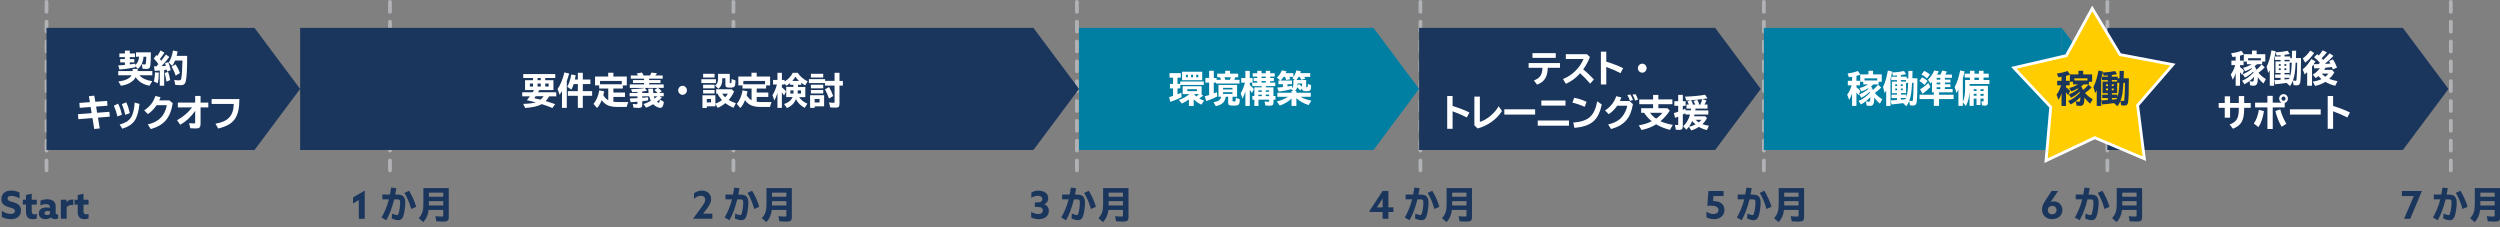 <?xml version="1.0" encoding="UTF-8"?><svg id="_レイヤー_1" xmlns="http://www.w3.org/2000/svg" viewBox="0 0 880 80"><rect x="0" y="0" width="880" height="80" fill="#808080" stroke="none"/><defs><style>.cls-1{fill:#ffcd00;stroke:#fff;stroke-miterlimit:10;}.cls-2{fill:none;stroke:#b0b2b6;stroke-dasharray:3.49 3.49;stroke-linecap:round;stroke-linejoin:round;stroke-width:1.32px;}.cls-3{fill:#fff;}.cls-4{fill:#007fa3;}.cls-5{fill:#1b365d;}</style></defs><line class="cls-2" x1="862.69" y1=".66" x2="862.69" y2="63.21"/><line class="cls-2" x1="16.37" y1=".66" x2="16.37" y2="63.21"/><line class="cls-2" x1="137.27" y1=".66" x2="137.27" y2="63.21"/><line class="cls-2" x1="258.17" y1=".66" x2="258.17" y2="63.21"/><line class="cls-2" x1="379.08" y1=".66" x2="379.08" y2="63.21"/><line class="cls-2" x1="499.98" y1=".66" x2="499.98" y2="63.21"/><line class="cls-2" x1="620.88" y1=".66" x2="620.88" y2="63.21"/><line class="cls-2" x1="741.79" y1=".66" x2="741.79" y2="63.21"/><path class="cls-5" d="M3.82,75.29c.88,0,1.42-.34,1.42-1.01,0-.47-.26-.73-.87-.97s-1.83-.49-2.64-.96-1.24-1.17-1.24-2.27c0-1.88,1.36-3,3.42-3,.96,0,2.12.24,2.97.69v2.08c-1.02-.63-2.17-.9-2.92-.9-.8,0-1.31.31-1.31.93,0,.47.27.71.89.96.62.24,1.84.47,2.65.96.81.49,1.2,1.27,1.2,2.29,0,1.93-1.42,3.07-3.54,3.07-1.02,0-2.28-.27-3.21-.77v-2.16c1.09.76,2.42,1.07,3.17,1.07Z"/><path class="cls-5" d="M8.02,70.31h1.11v-1.65l2.04-.5v2.15h1.78v1.7h-1.78v2.37c0,.7.3,1.07.91,1.07.31,0,.64-.09.88-.19v1.62c-.34.16-.89.28-1.46.28-1.59,0-2.36-.9-2.36-2.57v-2.58h-1.11v-1.7Z"/><path class="cls-5" d="M19.43,77.14c-.66,0-1.19-.21-1.5-.61-.45.34-1.11.62-1.92.62-1.35,0-2.34-.73-2.34-2.04,0-1.44,1.08-2.09,2.76-2.09.37,0,.79.03,1.15.09v-.24c0-.7-.47-1-1.44-1-.8,0-1.47.22-1.91.44v-1.65c.51-.28,1.34-.51,2.33-.51,1.87,0,3.04.78,3.04,2.48v2.36c0,.28.14.48.5.48.13,0,.24-.03.35-.08v1.54c-.27.11-.64.19-1.03.19ZM17.58,75.38v-1.04c-.2-.04-.54-.08-.8-.08-.61,0-1.11.19-1.11.73,0,.49.37.69.9.69.39,0,.8-.12,1.02-.3Z"/><path class="cls-5" d="M21.42,70.31h2v.89h.03c.46-.64,1.11-.97,1.93-.97.13,0,.28.01.44.05v1.93c-.16-.04-.37-.07-.55-.07-.72,0-1.31.22-1.8.78v4.08h-2.05v-6.71Z"/><path class="cls-5" d="M26.24,70.31h1.11v-1.65l2.04-.5v2.15h1.78v1.7h-1.78v2.37c0,.7.3,1.07.91,1.07.31,0,.64-.09.88-.19v1.62c-.34.16-.89.28-1.46.28-1.59,0-2.36-.9-2.36-2.57v-2.58h-1.11v-1.7Z"/><path class="cls-5" d="M126.3,70.42l-2.04,1.2v-2.13l4.13-2.42v9.94h-2.09v-6.59Z"/><path class="cls-5" d="M137.25,68.5c.14-.71.21-1.13.39-2.29l.03-.18,1.86.22c-.14.87-.23,1.31-.42,2.25h.82c1.96,0,2.73.82,2.73,2.92,0,1.47-.34,3.68-.73,4.76-.33.9-.88,1.33-1.72,1.33-.69,0-1.42-.2-2.31-.61l.13-1.73c.68.31,1.43.55,1.77.55.21,0,.31-.09.42-.35.35-.96.62-2.68.62-4.02,0-.96-.19-1.17-1.07-1.17h-1.03c-.73,2.98-1.65,5.45-2.76,7.34l-1.69-.95c1.08-1.82,2.12-4.37,2.6-6.4h-2.3v-1.68h2.65ZM144.72,73.58c-.52-2-1.43-4.2-2.37-5.67l1.62-.78c1.04,1.64,1.96,3.71,2.53,5.66l-1.79.79Z"/><path class="cls-5" d="M157.96,76.42c0,1.23-.42,1.57-1.9,1.57-.65,0-1.66-.04-2.46-.09l-.36-1.81c.87.09,1.64.14,2.29.14.39,0,.49-.09.49-.4v-1.94h-5.13c-.21,1.81-.75,3.03-1.91,4.3l-1.59-1.42c1.18-1.22,1.64-2.57,1.64-4.86v-5.71h8.93v10.21ZM150.98,69.24h5.04v-1.43h-5.04v1.43ZM150.98,72.05v.27h5.04v-1.51h-5.04v1.24Z"/><path class="cls-5" d="M243.97,77.01v-.03l2.81-3.85c.95-1.3,1.45-2.04,1.45-2.84,0-.89-.62-1.38-1.53-1.38-.85,0-1.7.42-2.42,1.12v-1.93c.61-.57,1.61-1.02,2.76-1.02,1.92,0,3.28,1.2,3.28,3.01,0,1.28-.67,2.34-1.7,3.66l-1.11,1.43v.03h3.25v1.79h-6.8Z"/><path class="cls-5" d="M258.02,68.5c.14-.71.21-1.13.39-2.29l.03-.18,1.86.22c-.14.87-.23,1.31-.42,2.25h.82c1.96,0,2.73.82,2.73,2.92,0,1.47-.34,3.68-.73,4.76-.33.9-.88,1.33-1.72,1.33-.69,0-1.42-.2-2.31-.61l.13-1.73c.68.31,1.43.55,1.77.55.21,0,.31-.09.42-.35.35-.96.62-2.68.62-4.02,0-.96-.19-1.17-1.07-1.17h-1.03c-.73,2.98-1.65,5.45-2.76,7.34l-1.69-.95c1.08-1.82,2.12-4.37,2.6-6.4h-2.3v-1.68h2.65ZM265.48,73.58c-.52-2-1.43-4.2-2.37-5.67l1.62-.78c1.04,1.64,1.96,3.71,2.53,5.66l-1.79.79Z"/><path class="cls-5" d="M278.73,76.42c0,1.23-.42,1.57-1.9,1.57-.65,0-1.66-.04-2.46-.09l-.36-1.81c.87.09,1.64.14,2.29.14.39,0,.49-.09.49-.4v-1.94h-5.13c-.21,1.81-.75,3.03-1.91,4.3l-1.59-1.42c1.18-1.22,1.64-2.57,1.64-4.86v-5.71h8.93v10.21ZM271.75,69.24h5.04v-1.43h-5.04v1.43ZM271.75,72.05v.27h5.04v-1.51h-5.04v1.24Z"/><path class="cls-5" d="M362.97,76.51v-1.93c.78.47,1.65.76,2.45.76,1,0,1.68-.46,1.68-1.25s-.6-1.24-1.78-1.24h-1.05v-1.61h1.1c1.04,0,1.53-.47,1.53-1.15,0-.76-.61-1.18-1.56-1.18-.82,0-1.72.33-2.31.72v-1.85c.61-.4,1.53-.69,2.5-.69,2.09,0,3.46,1.06,3.46,2.72,0,.93-.54,1.73-1.37,2.08v.03c1,.39,1.58,1.23,1.58,2.29,0,1.82-1.47,2.94-3.61,2.94-.99,0-1.95-.27-2.61-.65Z"/><path class="cls-5" d="M376.52,68.5c.14-.71.21-1.13.39-2.29l.03-.18,1.86.22c-.14.87-.23,1.31-.42,2.25h.82c1.96,0,2.73.82,2.73,2.92,0,1.47-.34,3.68-.73,4.76-.33.9-.88,1.33-1.72,1.33-.69,0-1.42-.2-2.31-.61l.13-1.73c.68.31,1.43.55,1.77.55.21,0,.31-.09.42-.35.35-.96.62-2.68.62-4.02,0-.96-.19-1.17-1.07-1.17h-1.03c-.73,2.98-1.65,5.45-2.76,7.34l-1.69-.95c1.08-1.82,2.12-4.37,2.6-6.4h-2.3v-1.68h2.65ZM383.99,73.58c-.52-2-1.43-4.2-2.37-5.67l1.62-.78c1.04,1.64,1.96,3.71,2.53,5.66l-1.79.79Z"/><path class="cls-5" d="M397.23,76.42c0,1.23-.42,1.57-1.9,1.57-.65,0-1.66-.04-2.46-.09l-.36-1.81c.87.09,1.64.14,2.29.14.39,0,.49-.09.49-.4v-1.94h-5.13c-.21,1.81-.75,3.03-1.91,4.3l-1.59-1.42c1.18-1.22,1.64-2.57,1.64-4.86v-5.71h8.93v10.21ZM390.25,69.24h5.04v-1.43h-5.04v1.43ZM390.25,72.05v.27h5.04v-1.51h-5.04v1.24Z"/><path class="cls-5" d="M486.68,74.63h-4.6v-.42l4.6-6.99h2.03v5.76h1.78v1.65h-1.78v2.38h-2.03v-2.38ZM486.7,69.89h-.03c-.27.46-.62,1.01-.95,1.51l-1.01,1.55v.03h1.96v-1.49c0-.51.01-1.09.03-1.61Z"/><path class="cls-5" d="M497.43,68.5c.14-.71.21-1.13.39-2.29l.03-.18,1.86.22c-.14.87-.23,1.31-.42,2.25h.82c1.96,0,2.73.82,2.73,2.92,0,1.47-.34,3.68-.73,4.76-.33.9-.88,1.33-1.72,1.33-.69,0-1.42-.2-2.31-.61l.13-1.73c.68.31,1.43.55,1.77.55.21,0,.31-.09.42-.35.35-.96.62-2.68.62-4.02,0-.96-.19-1.17-1.07-1.17h-1.03c-.73,2.98-1.65,5.45-2.76,7.34l-1.69-.95c1.08-1.82,2.12-4.37,2.6-6.4h-2.3v-1.68h2.65ZM504.89,73.58c-.52-2-1.43-4.2-2.37-5.67l1.62-.78c1.04,1.64,1.96,3.71,2.53,5.66l-1.79.79Z"/><path class="cls-5" d="M518.14,76.42c0,1.23-.42,1.57-1.9,1.57-.65,0-1.66-.04-2.46-.09l-.36-1.81c.87.09,1.64.14,2.29.14.39,0,.49-.09.49-.4v-1.94h-5.13c-.21,1.81-.75,3.03-1.91,4.3l-1.59-1.42c1.18-1.22,1.64-2.57,1.64-4.86v-5.71h8.93v10.21ZM511.16,69.24h5.04v-1.43h-5.04v1.43ZM511.16,72.05v.27h5.04v-1.51h-5.04v1.24Z"/><path class="cls-5" d="M603.13,69.02l-.12,1.75h.15c2.2,0,3.85,1.08,3.85,3.12s-1.54,3.25-3.73,3.25c-1,0-1.95-.26-2.6-.67v-1.97c.76.53,1.65.83,2.46.83,1.08,0,1.77-.54,1.77-1.42,0-1.14-1.26-1.52-2.64-1.52-.38,0-.89.01-1.3.08l.39-5.25h5.34v1.79h-3.58Z"/><path class="cls-5" d="M614.33,68.5c.14-.71.21-1.13.39-2.29l.03-.18,1.86.22c-.14.87-.23,1.31-.42,2.25h.82c1.96,0,2.73.82,2.73,2.92,0,1.47-.34,3.68-.73,4.76-.33.9-.88,1.33-1.72,1.33-.69,0-1.42-.2-2.31-.61l.13-1.73c.68.31,1.43.55,1.77.55.21,0,.31-.09.42-.35.35-.96.62-2.68.62-4.02,0-.96-.19-1.17-1.07-1.17h-1.03c-.73,2.98-1.65,5.45-2.76,7.34l-1.69-.95c1.08-1.82,2.12-4.37,2.6-6.4h-2.3v-1.68h2.65ZM621.79,73.58c-.52-2-1.43-4.2-2.37-5.67l1.62-.78c1.04,1.64,1.96,3.71,2.53,5.66l-1.79.79Z"/><path class="cls-5" d="M635.04,76.42c0,1.23-.42,1.57-1.9,1.57-.65,0-1.66-.04-2.46-.09l-.36-1.81c.87.09,1.64.14,2.29.14.39,0,.49-.09.49-.4v-1.94h-5.13c-.21,1.81-.75,3.03-1.91,4.3l-1.59-1.42c1.18-1.22,1.64-2.57,1.64-4.86v-5.71h8.93v10.21ZM628.05,69.24h5.04v-1.43h-5.04v1.43ZM628.05,72.05v.27h5.04v-1.51h-5.04v1.24Z"/><path class="cls-5" d="M718.79,73.77c0-1.05.38-1.96,1.19-3.2l2.18-3.34h2.3l-2.64,3.88h.01c.3-.13.69-.23,1.11-.23,1.66,0,3.04,1.26,3.04,3.02,0,1.89-1.53,3.25-3.59,3.25s-3.59-1.28-3.59-3.39ZM723.9,73.94c0-.88-.61-1.47-1.52-1.47s-1.53.58-1.53,1.46.6,1.5,1.52,1.5,1.53-.59,1.53-1.48Z"/><path class="cls-5" d="M733.31,68.5c.14-.71.21-1.13.39-2.29l.03-.18,1.86.22c-.14.87-.23,1.31-.42,2.25h.82c1.96,0,2.73.82,2.73,2.92,0,1.47-.34,3.68-.73,4.76-.33.9-.88,1.33-1.72,1.33-.69,0-1.42-.2-2.31-.61l.13-1.73c.68.31,1.43.55,1.77.55.21,0,.31-.09.42-.35.35-.96.62-2.68.62-4.02,0-.96-.19-1.17-1.07-1.17h-1.03c-.73,2.98-1.65,5.45-2.76,7.34l-1.69-.95c1.08-1.82,2.12-4.37,2.6-6.4h-2.3v-1.68h2.65ZM740.77,73.58c-.52-2-1.43-4.2-2.37-5.67l1.62-.78c1.04,1.64,1.96,3.71,2.53,5.66l-1.79.79Z"/><path class="cls-5" d="M754.02,76.42c0,1.23-.42,1.57-1.9,1.57-.65,0-1.66-.04-2.46-.09l-.36-1.81c.87.09,1.64.14,2.29.14.39,0,.49-.09.49-.4v-1.94h-5.13c-.21,1.81-.75,3.03-1.91,4.3l-1.59-1.42c1.18-1.22,1.64-2.57,1.64-4.86v-5.71h8.93v10.21ZM747.04,69.24h5.04v-1.43h-5.04v1.43ZM747.04,72.05v.27h5.04v-1.51h-5.04v1.24Z"/><path class="cls-5" d="M849.65,69.02h-4.18v-1.79h7.03v.03l-4.1,9.76h-2.16l3.41-7.99Z"/><path class="cls-5" d="M859.35,68.5c.14-.71.21-1.13.39-2.29l.03-.18,1.86.22c-.14.87-.23,1.31-.42,2.25h.82c1.96,0,2.73.82,2.73,2.92,0,1.47-.34,3.68-.73,4.76-.33.9-.88,1.33-1.72,1.33-.69,0-1.42-.2-2.31-.61l.13-1.73c.68.31,1.43.55,1.77.55.21,0,.31-.09.42-.35.35-.96.62-2.68.62-4.02,0-.96-.2-1.17-1.07-1.17h-1.03c-.73,2.98-1.65,5.45-2.76,7.34l-1.69-.95c1.08-1.82,2.12-4.37,2.6-6.4h-2.3v-1.68h2.65ZM866.81,73.58c-.52-2-1.43-4.2-2.37-5.67l1.62-.78c1.04,1.64,1.96,3.71,2.54,5.66l-1.79.79Z"/><path class="cls-5" d="M880.06,76.42c0,1.23-.42,1.57-1.9,1.57-.65,0-1.66-.04-2.46-.09l-.36-1.81c.87.09,1.64.14,2.29.14.39,0,.49-.09.49-.4v-1.94h-5.13c-.21,1.81-.75,3.03-1.91,4.3l-1.59-1.42c1.18-1.22,1.64-2.57,1.64-4.86v-5.71h8.93v10.21ZM873.08,69.24h5.04v-1.43h-5.04v1.43ZM873.08,72.05v.27h5.04v-1.51h-5.04v1.24Z"/><polygon class="cls-5" points="89.59 9.82 16.37 9.82 16.37 52.79 89.59 52.79 105.64 31.3 89.59 9.82"/><polygon class="cls-4" points="483.47 9.82 379.82 9.82 379.82 52.79 483.47 52.79 499.52 31.3 483.47 9.82"/><polygon class="cls-5" points="603.73 9.82 499.52 9.82 499.52 52.79 603.73 52.79 619.78 31.3 603.73 9.82"/><rect class="cls-4" x="620.88" y="9.82" width="104.85" height="42.97"/><polygon class="cls-4" points="741.79 31.3 725.74 52.79 725.74 9.82 741.79 31.3"/><polygon class="cls-5" points="845.81 9.82 741.79 9.82 741.79 52.79 845.81 52.79 861.86 31.3 845.81 9.82"/><path class="cls-3" d="M49.07,26.49c.97,1.12,2.35,1.75,4.51,2.08l-.97,1.6c-2.21-.4-3.86-1.43-4.85-3.03-.73,1.55-2.64,2.67-5.18,3.05l-.92-1.53c2.31-.22,3.97-.99,4.7-2.17h-4.74v-1.48h5.07v-.75h1.77v.75h5.15v1.48h-4.53ZM47.62,22.93c.79-.73,1.24-1.69,1.35-2.95h-1.1v-1.55h5.23c0,2.41-.09,4.29-.24,4.93-.15.68-.49.9-1.39.9-.28,0-.84-.03-1.29-.07l-.25-1.59c.37.07.69.1.93.1.52,0,.54-.09.63-2.73h-.98c-.1,1.79-.79,3.3-1.99,4.28l-.91-.98v.43c-1.78.36-3.76.64-5.56.78l-.43-1.46c.88-.05,1.41-.09,2.26-.16h.09v-.9h-1.65v-1.18h1.65v-.68h-1.95v-1.29h1.95v-1.01h1.71v1.01h1.85v1.29h-1.85v.68h1.59v1.18h-1.59v.71c.52-.05.87-.1,1.93-.26v.49Z"/><path class="cls-3" d="M55.72,22.53l-.04-.06c-.48-.69-1.01-1.33-1.54-1.87l.9-1.22c.1.09.18.18.21.21l.08.08.03.04c.43-.62.86-1.34,1.16-1.96l1.37.79c-.39.62-1.16,1.69-1.6,2.24.15.18.3.39.45.6.03-.03.04-.03.06-.06.45-.57,1.15-1.5,1.6-2.13l1.19.87c-.74,1.04-1.82,2.3-2.75,3.24.58-.04,1.25-.09,1.53-.12-.1-.35-.18-.6-.29-.9l1.15-.42c.3.74.61,1.74.86,2.82l-1.27.52c-.04-.26-.09-.48-.13-.7-.33.05-.72.12-.9.14v5.55h-1.55v-5.37c-.64.06-1.19.1-1.78.14l-.28-1.59c.19,0,.47-.01.86-.03.33-.34.47-.51.71-.78l-.03-.03ZM54.18,28.71c.21-.88.35-2.05.39-3.25l1.34.12c-.02,1.47-.16,2.78-.39,3.73l-1.34-.6ZM58.58,28.73c-.18-1.22-.38-2.22-.6-3.03l1.19-.4c.3.87.57,1.87.73,2.89l-1.31.55ZM65.88,19.65c0,4.71-.14,7.45-.48,8.92-.24,1.03-.74,1.42-1.84,1.42-.44,0-1.3-.05-1.88-.12l-.33-1.75c.61.12,1.16.17,1.63.17.62,0,.74-.13.87-.94.2-1.25.28-2.43.38-6.04h-2.6c-.32.81-.66,1.42-1.03,1.86l-1.2-1.17c.67-1,1.25-2.63,1.49-4.22l1.65.33c-.16.78-.24,1.12-.37,1.56h3.71ZM61.83,26.63c-.33-1.07-.87-2.25-1.45-3.15l1.43-.83c.6.91,1.16,2,1.54,3.04l-1.51.94Z"/><path class="cls-3" d="M33.55,35.82l4.15-.3.13,1.69-4,.3.35,2.18,4.33-.33.13,1.7-4.16.34.62,3.8-1.93.22-.62-3.86-4.97.4-.13-1.77,4.8-.36-.35-2.17-3.83.29-.13-1.72,3.69-.27-.34-2.08,1.9-.22.35,2.16Z"/><path class="cls-3" d="M41.34,40.99c-.29-1.3-.68-2.48-1.26-3.78l1.5-.73c.57,1.17.98,2.37,1.36,3.89l-1.6.62ZM42.11,43.85c3.8-1.09,4.89-2.68,5.3-7.75l1.68.48c-.59,5.42-1.99,7.44-6.04,8.72l-.93-1.46ZM44.1,40.43c-.26-1.22-.53-2.07-1.19-3.78l1.53-.64c.56,1.21.9,2.26,1.26,3.82l-1.6.6Z"/><path class="cls-3" d="M60.8,36.34c-.83,5.17-3.01,7.74-7.74,9.1l-1.03-1.64c3.88-.91,5.96-3,6.7-6.77h-3.61c-.85,1.29-1.9,2.37-3.06,3.12l-1.31-1.3c1.99-1.3,3.28-2.96,3.93-5.06l1.83.43c-.13.39-.24.66-.45,1.12h3.56l1.2,1Z"/><path class="cls-3" d="M70.6,33.78v2.33h2.72v1.69h-2.72v5.82c0,1.18-.42,1.6-1.61,1.6-.62,0-1.36-.03-2-.07l-.42-1.79c.53.05,1.24.09,1.79.09.28,0,.34-.06.34-.36v-4.07c-1.46,2.12-3.11,3.67-5.25,4.89l-1.13-1.6c2.12-1.16,3.87-2.64,5.31-4.51h-5.02v-1.69h6.09v-2.33h1.9Z"/><path class="cls-3" d="M84.27,34.88c-.04,6.45-1.88,9-7.47,10.36l-.95-1.7c4.45-.75,6.34-2.78,6.43-6.96h-7.79v-1.7h9.77Z"/><path class="cls-3" d="M414.48,29.51h.96v-.83h8.3v1.21h-8.27v1.22h-.98v2.09c.63-.25.84-.34,1.35-.57l.11,1.55c-1.03.56-2.61,1.22-3.97,1.68l-.47-1.66c.43-.12.93-.26,1.41-.43v-2.65h-1.1v-1.6h1.1v-2.17h-1.24v-1.61h3.96v1.61h-1.16v2.17ZM423.51,33.65c-.49.4-.82.64-1.39.99.54.33,1.08.57,1.69.78l-.91,1.42c-1.01-.47-1.95-1.12-2.71-1.86v2.3h-1.69v-2.29c-.88.64-1.61,1.07-2.51,1.46l-1.02-1.27c1.35-.46,2.7-1.2,3.71-2.05h-2.38v-2.79h6.67v2.79h-.14l.68.53ZM423.18,28.22h-7.1v-2.96h7.1v2.96ZM417.45,27.19h.68v-.88h-.68v.88ZM417.92,32.09h3.39v-.69h-3.39v.69ZM419.26,27.19h.69v-.88h-.69v.88ZM420.42,33.26s-.03.03-.04.05c.25.25.47.44.74.66.23-.19.67-.6.92-.86h-1.5l-.13.14ZM421.79,26.31h-.72v.88h.72v-.88Z"/><path class="cls-3" d="M425.62,24.93h1.64v2.52h.97v.65h1.54c-.1-.35-.2-.64-.32-.91h-.98v-1.27h2.8v-.99h1.7v.99h2.88v1.27h-1.01c-.11.34-.21.58-.37.91h1.85v1.3h-8.25v-.31h-.82v3.8c.53-.21.66-.26,1.1-.46l.13,1.53c-1.14.6-2.72,1.26-3.88,1.62l-.52-1.69c.44-.1.97-.26,1.54-.44v-4.37h-1.32v-1.64h1.32v-2.52ZM433.85,35.42c0,.23.14.31.5.31.57,0,.62-.1.67-1.29l1.4.49c-.08,1.98-.33,2.25-2.17,2.25-1.64,0-1.94-.17-1.94-1.12v-2h-.85c-.21,1.82-1.34,2.87-3.51,3.31l-.79-1.38c1.75-.31,2.46-.82,2.71-1.94h-.97v-4.16h6.56v4.16h-1.61v1.35ZM430.51,31.49h3.32v-.57h-3.32v.57ZM430.51,33.07h3.32v-.61h-3.32v.61ZM431.02,27.19c.11.3.2.58.29.91h1.61c.14-.34.23-.61.32-.91h-2.22Z"/><path class="cls-3" d="M442.54,29.08v-.53h-1.26v-1.09h1.26v-.49h-1.58v-1.18h1.58v-.85h1.53v.85h1.49v-.85h1.54v.85h1.6v1.18h-1.6v.49h1.31v1.09h-1.31v.53h1.8v1.22h-3.3v.44h2.66v3.05h.72v1.31h-.72v.94c0,.88-.33,1.17-1.32,1.17-.47,0-1.02-.03-1.54-.08l-.28-1.4c.39.05.91.09,1.26.09.29,0,.37-.08.37-.34v-.4h-3.77v2.2h-1.45v-2.17h-.69v-1.31h.69v-3.05h2.58v-.44h-3.3v-1.21h-.88v.84c.62.55,1.05.95,1.44,1.4l-.68,1.37c-.32-.49-.38-.58-.76-1.08v5.66h-1.55v-5.12c-.3.96-.67,1.9-1.02,2.56l-.63-1.9c.64-1.03,1.14-2.28,1.5-3.73h-1.31v-1.62h1.46v-2.54h1.55v2.54h1v1.61h1.63ZM442.96,32.33h1.19v-.53h-1.19v.53ZM442.96,33.85h1.19v-.53h-1.19v.53ZM444.06,26.96v.49h1.49v-.49h-1.49ZM445.55,28.54h-1.49v.53h1.49v-.53ZM445.55,31.79v.53h1.19v-.53h-1.19ZM445.55,33.31v.53h1.19v-.53h-1.19Z"/><path class="cls-3" d="M456.33,32.03v.62h5.06v1.43h-3.58c1.12.64,2.35,1.07,3.78,1.34l-.95,1.56c-1.59-.49-3.19-1.38-4.31-2.39v2.69h-1.71v-2.59c-1.03,1.01-2.53,1.91-4.15,2.48l-1.01-1.46c1.37-.31,2.79-.91,3.9-1.64h-3.72v-1.43h4.98v-.62h.63l-.74-.6c-1.26.33-2.6.57-4.39.82l-.55-1.42c.9-.07,1.2-.09,2.03-.18v-1.01h-1.6v-1.3h.71l-1.24-1c.72-.64,1.44-1.69,1.75-2.57l1.61.34c-.1.27-.15.38-.26.64h2.69v1.31h-1.44c.16.27.3.53.42.79l-1.45.34c-.18-.51-.3-.79-.47-1.13h-.48c-.33.51-.72.99-1.05,1.29h4v1.3h-1.59v.81c.61-.09.97-.14,1.6-.27v.86c.33-.36.48-.87.48-1.59v-1.29h.52l-.87-.62c.61-.69,1.15-1.74,1.4-2.74l1.59.29c-.09.3-.13.4-.21.66h3.49v1.31h-2.08c.16.27.26.44.37.66l-1.48.38c-.11-.33-.32-.77-.47-1.04h-.43c-.24.42-.49.81-.74,1.11h3.41v2.3c0,.22.05.27.26.27.26,0,.32-.17.32-1.18l1.16.39c0,.95-.09,1.48-.29,1.77-.18.27-.54.38-1.38.38-1.21,0-1.5-.18-1.53-.96l-.68.7c-.28-.38-.63-.77-1.02-1.12-.14.53-.4.97-.78,1.33h.5ZM457.26,29.6c.39.29.74.61,1.05.96v-1.17h-1.58v.31c0,.17,0,.29-.03.43l.55-.53Z"/><path class="cls-3" d="M549.12,22.2v1.66h-4.3c-.11,3.28-1.21,4.98-3.78,5.93l-1.1-1.47c2.14-.82,2.93-1.98,3.01-4.46h-4.87v-1.66h11.03ZM547.63,18.7v1.68h-8.2v-1.68h8.2Z"/><path class="cls-3" d="M558.58,19.07l1.06.99c-.55,1.51-1.31,2.92-2.35,4.35,1.24,1,2.58,2.28,3.76,3.55l-1.32,1.48c-1.03-1.23-2.26-2.5-3.52-3.65-1.34,1.55-3.13,2.87-5.02,3.72l-1.02-1.69c3.17-1.21,5.98-3.96,7.23-7.06h-6.23v-1.69h7.42Z"/><path class="cls-3" d="M565.41,18.18v3.51c2.31.73,4.38,1.52,5.93,2.3l-.92,1.76c-1.31-.7-3.18-1.51-5.01-2.18v6.16h-1.9v-11.54h1.9Z"/><path class="cls-3" d="M579.61,24c0,.86-.71,1.59-1.54,1.59s-1.54-.73-1.54-1.59.71-1.59,1.55-1.59,1.53.74,1.53,1.59Z"/><path class="cls-3" d="M511.31,33.78v3.51c2.31.73,4.38,1.52,5.93,2.3l-.92,1.76c-1.31-.7-3.18-1.51-5.01-2.18v6.16h-1.9v-11.54h1.9Z"/><path class="cls-3" d="M520.91,34.01v8.9c2.5-.77,5.27-3.08,6.61-5.52l1.17,1.69c-1.78,2.87-5.03,5.2-8.57,6.14l-1.14-1.11v-10.1h1.93Z"/><path class="cls-3" d="M540.37,38.48v1.85h-10.84v-1.85h10.84Z"/><path class="cls-3" d="M552.29,42.42v1.82h-11v-1.82h11ZM551.05,35.38v1.79h-8.5v-1.79h8.5Z"/><path class="cls-3" d="M557.8,37.6c-1.42-.64-2.95-1.16-4.31-1.48l.63-1.7c1.59.3,3.19.83,4.34,1.43l-.66,1.75ZM553.79,43.14c5.35-.42,7.44-2.28,8.44-7.49l1.58,1.13c-1.16,5.55-3.63,7.67-9.62,8.24l-.39-1.88Z"/><path class="cls-3" d="M574.79,36.66c-.82,4.94-3.01,7.45-7.7,8.76l-1.02-1.61c2.07-.47,3.68-1.33,4.74-2.51.97-1.09,1.74-2.65,1.98-4.08h-3.53c-.84,1.22-1.89,2.26-2.99,2.96l-1.3-1.29c1.98-1.31,3.27-2.95,3.95-5.03l1.8.43c-.15.43-.24.66-.5,1.25h3.33l1.25,1.12ZM573.74,35.52c-.16-.6-.54-1.46-.92-2.05l1.06-.21c.35.49.71,1.26.92,1.95l-1.06.31ZM575.56,35.4c-.19-.68-.54-1.5-.91-2.07l1.03-.21c.38.55.69,1.24.9,1.94l-1.02.34Z"/><path class="cls-3" d="M581.9,33.41h1.84v1.59h4.94v1.68h-4.94v1.4h3.19l.83.87c-.98,1.51-1.93,2.57-3.29,3.71,1.22.57,2.79,1.04,4.35,1.3l-1,1.75c-1.82-.46-3.46-1.1-4.85-1.95-1.49.94-3.18,1.59-5.16,2l-.95-1.65c1.67-.26,3.22-.75,4.54-1.43-1.08-.87-1.99-1.9-2.65-2.98h-1.06v-1.62h4.2v-1.4h-4.87v-1.68h4.87v-1.59ZM580.82,39.71c.54.77,1.26,1.47,2.12,2.07.96-.68,1.8-1.46,2.21-2.07h-4.33Z"/><path class="cls-3" d="M595.18,38.86c.03-.18.05-.43.06-.64h-1.6v-1.42h.83c-.13-.39-.32-.83-.49-1.13l1.08-.4c-.71.05-1.2.09-1.46.1l-.5-1.35c2.56-.07,5.11-.31,7.1-.66l.83,1.27c-.63.09-.88.13-1.79.25l1.42.48c-.2.51-.43.99-.69,1.44h1.07v1.42h-4.21c-.01.12-.01.14-.03.23-.02.14-.04.29-.06.4h4.59v1.46h-4.85c-.08.26-.1.38-.16.61h3.91l.63.64c-.39.77-.92,1.47-1.61,2.13.82.29,1.5.46,2.27.56l-.67,1.52c-1-.21-2.09-.64-2.85-1.11-.9.58-1.78.99-2.69,1.24l-.82-1.3c-.28.38-.57.71-.91,1.05l-1.1-1.22c1.08-.94,2.01-2.52,2.41-4.12h-1.63v-.48c-.19.1-.55.31-.91.49v4.15c0,.87-.39,1.26-1.27,1.26-.45,0-.91-.03-1.2-.08l-.31-1.72c.35.07.66.1.88.1.24,0,.28-.04.28-.29v-2.68c-.61.25-.69.29-1.11.43l-.42-1.69c.53-.16.74-.22,1.17-.36l.35-.13v-2.08h-1.35v-1.62h1.35v-2.21h1.63v2.21h.98v1.62h-.98v1.44l.9-.42.08.58h1.85ZM596.81,43.81c-.49-.43-.82-.79-1.12-1.22-.33.7-.74,1.42-1.16,1.98.71-.1,1.56-.39,2.28-.75ZM598.58,34.96c-1.02.12-1.68.18-2.56.25l-.74.05c.26.43.48.94.63,1.47l-.19.08h.98c-.18-.51-.35-.9-.57-1.27l1.29-.44c.3.49.52.99.69,1.64l-.24.08h.64c.29-.62.52-1.27.68-1.92l-.62.08ZM596.86,42.16c.33.35.69.65,1.12.92.35-.29.69-.61.92-.92h-2.04Z"/><path class="cls-3" d="M662.18,30.82c-.58.61-1.32,1.25-2.22,1.9.72.88,1.51,1.55,2.61,2.21l-.84,1.55c-.76-.61-1.4-1.3-1.99-2.14v.26c0,1.96-.39,2.68-1.45,2.68-.3,0-.87-.05-1.22-.1l-.28-1.51c.5.09.86.14,1.06.14.25,0,.34-.08.42-.39.06-.27.1-.65.11-1.25-.04.04-.08.08-.09.1-.86.94-2.07,1.87-3.25,2.51l-.83-1.26c1.36-.52,2.83-1.56,4.01-2.86-.01-.03-.04-.13-.06-.22-.01-.03-.03-.05-.04-.12-.84.83-1.98,1.64-2.95,2.09l-.73-1.17c1.29-.53,2.4-1.2,3.24-1.94-.06-.12-.08-.14-.11-.21-.76.46-1.6.86-2.33,1.11l-.68-1.21c.98-.23,2.08-.7,3.03-1.29h-1.71v-.91h-1.07v-2.5c-.32.13-.9.31-1.34.43v1.73h1.26v1.59h-1.26v.69l.15.1.08.06c.47.36.88.75,1.17,1.11l-.67,1.5c-.21-.33-.44-.64-.73-.99v4.77h-1.53v-4.38c-.3.88-.61,1.56-1.01,2.28l-.71-1.86c.63-.83,1.2-2.01,1.56-3.28h-1.34v-1.59h1.49v-1.42c-.38.06-.64.1-1.1.16l-.48-1.3c1.48-.22,2.72-.53,3.61-.91l.84,1.2h2.89v-1.25h1.63v1.25h3.05v2.61h-1.1v.91h-1.78c-.32.27-.54.46-.86.69.24.36.43.77.63,1.3.63-.53,1.42-1.35,1.84-1.9l1.08,1.03ZM656.31,28.33h4.48v-.75h-4.48v.75Z"/><path class="cls-3" d="M665.47,37.28h-1.53v-5.5c-.08.14-.15.29-.21.43-.08.14-.15.27-.32.57l-.59-2.18c.71-1.35,1.31-3.41,1.71-5.77l1.51.33c-.21,1.14-.35,1.79-.58,2.57v9.56ZM671.77,24.97h1.44l-.06,2.57h1.78c-.01,4.9-.1,7.49-.28,8.53-.15.79-.49,1.09-1.26,1.09-.28,0-.74-.04-1.07-.09l-.28-1.52c-.28.7-.59,1.33-.97,1.85l-1.17-1.05.06-.08-.44.07c-1.03.16-2.61.34-3.71.42l-.27-1.43c.69-.03.78-.03,1.17-.05l1.03-.08v-.69h-1.92v-1.18h1.92v-.53h-1.8v-4.08h1.8v-.52h-2.02v-1.21h2.02v-.44c-.63.05-.9.06-1.41.09l-.34-1.12c1.4-.05,2.88-.23,4.24-.52l.69,1.12c-.58.1-1,.18-1.69.27h-.11v.6h2v.57h.59l.05-2.57ZM667.79,29.69h-.67v.6h.67v-.6ZM667.79,31.16h-.67v.62h.67v-.62ZM669.77,30.28v-.6h-.68v.6h.68ZM669.77,31.78v-.62h-.68v.62h.68ZM669.12,28.18v.52h1.79v-.52h-1.79ZM670.94,29.18v3.6h-1.82v.53h1.87v.9c.42-1.2.61-2.56.68-5.03h-.73ZM669.12,34.5v.58c.26-.03.47-.04.57-.05.29-.03.63-.07,1.02-.1l.18-.43h-1.76ZM673.03,29.18c-.14,3.2-.37,4.71-.96,6.28.33.07.59.09.84.09.32,0,.39-.08.44-.49.11-.88.23-3.72.23-5.88h-.55Z"/><path class="cls-3" d="M677.47,29.88c-.53-.52-1.13-.96-1.87-1.37l.98-1.3c.68.33,1.32.75,1.92,1.26l-1.03,1.4ZM683.06,26.28c.23-.46.44-.96.58-1.42l1.66.32c-.16.39-.35.78-.53,1.09h2.31v1.14h-2.47v.62h1.94v1.03h-1.94v.61h1.94v1h-1.94v.65h2.71v1.18h-4.78v.85h5.12v1.51h-5.12v2.41h-1.83v-2.41h-5.03v-1.51h5.03v-.85h-.66v-3.65c-.18.18-.28.3-.55.56l-.85-1.37c.96-.92,1.79-2.16,2.18-3.22l1.61.27c-.19.44-.3.69-.5,1.05l-.06.12h1.17ZM675.86,31.44c.9-.49,1.94-1.3,2.91-2.24l.74,1.42c-.79.83-1.88,1.77-2.77,2.39l-.88-1.57ZM678.29,27.61c-.64-.6-1.25-1.03-1.93-1.42l.97-1.25c.83.4,1.46.82,2.02,1.3l-1.06,1.37ZM681.7,27.42v.62h1.3v-.62h-1.3ZM681.7,29.08v.61h1.3v-.61h-1.3ZM681.7,31.34h1.3v-.65h-1.3v.65Z"/><path class="cls-3" d="M690.93,35.77s.04-.08.04-.09l.03-.03c.52-1.17.72-2.59.72-4.88v-2.61h1.7v-.86h-1.84v-1.38h1.84v-1h1.6v1h1.56v-1h1.63v1h1.83v1.38h-1.83v.86h2.07v1.4h-6.96v.65h6.42v5.95c0,.71-.3,1.03-1,1.03-.34,0-.68-.03-1.01-.08l-.3-1.44c.16.04.35.05.55.05s.25-.05.25-.23v-.79h-1.1v2.27h-1.39v-2.27h-1v2.57h-1.46v-5.23c-.1,2.13-.5,3.81-1.29,5.29l-1.07-1.31v1.25h-1.56v-5.75c-.2.4-.35.66-.68,1.23l-.63-2.16c.78-1.31,1.46-3.38,1.93-5.79l1.56.31c-.23,1.07-.38,1.69-.62,2.47v8.16ZM694.75,32.04h1v-.64h-1v.64ZM694.75,33.7h1v-.68h-1v.68ZM695.01,27.31v.86h1.56v-.86h-1.56ZM698.23,31.4h-1.1v.64h1.1v-.64ZM698.23,33.03h-1.1v.68h1.1v-.68Z"/><path class="cls-3" d="M797.2,23.71c-.58.61-1.32,1.25-2.22,1.9.72.88,1.51,1.55,2.61,2.21l-.84,1.55c-.76-.61-1.4-1.3-1.99-2.14v.26c0,1.96-.39,2.68-1.45,2.68-.3,0-.87-.05-1.22-.1l-.28-1.51c.5.09.86.14,1.06.14.25,0,.34-.08.42-.39.06-.27.1-.65.11-1.25-.04.04-.08.08-.09.1-.86.94-2.07,1.87-3.25,2.51l-.83-1.26c1.36-.52,2.83-1.56,4.01-2.86-.01-.03-.04-.13-.06-.22-.01-.03-.03-.05-.04-.12-.84.83-1.98,1.64-2.95,2.09l-.73-1.17c1.29-.53,2.4-1.2,3.24-1.94-.06-.12-.08-.14-.11-.21-.76.46-1.6.86-2.33,1.11l-.68-1.21c.98-.23,2.08-.7,3.03-1.29h-1.71v-.91h-1.07v-2.5c-.32.13-.9.31-1.34.43v1.73h1.26v1.59h-1.26v.69l.15.1.08.06c.47.36.88.75,1.17,1.11l-.67,1.5c-.21-.33-.44-.64-.73-.99v4.77h-1.53v-4.38c-.3.88-.61,1.56-1.01,2.28l-.71-1.86c.63-.83,1.2-2.01,1.56-3.28h-1.34v-1.59h1.49v-1.42c-.38.06-.64.1-1.1.16l-.48-1.3c1.48-.22,2.72-.53,3.61-.91l.84,1.2h2.89v-1.25h1.63v1.25h3.05v2.61h-1.1v.91h-1.78c-.32.27-.54.46-.86.69.24.36.43.77.63,1.3.63-.53,1.42-1.35,1.84-1.9l1.08,1.03ZM791.34,21.23h4.48v-.75h-4.48v.75Z"/><path class="cls-3" d="M800.49,30.17h-1.53v-5.5c-.08.14-.15.29-.21.43-.08.14-.15.27-.32.57l-.59-2.18c.71-1.35,1.31-3.41,1.71-5.77l1.51.33c-.21,1.14-.35,1.79-.58,2.57v9.56ZM806.8,17.86h1.44l-.06,2.57h1.78c-.01,4.9-.1,7.49-.28,8.53-.15.79-.49,1.09-1.26,1.09-.28,0-.74-.04-1.07-.09l-.28-1.52c-.28.7-.59,1.33-.97,1.85l-1.17-1.05.06-.08-.44.07c-1.03.16-2.61.34-3.71.42l-.27-1.43c.69-.03.78-.03,1.17-.05l1.03-.08v-.69h-1.92v-1.18h1.92v-.53h-1.8v-4.08h1.8v-.52h-2.02v-1.21h2.02v-.44c-.63.05-.9.06-1.41.09l-.34-1.12c1.4-.05,2.88-.23,4.24-.52l.69,1.12c-.58.1-1,.18-1.69.27h-.11v.6h2v.57h.59l.05-2.57ZM802.81,22.58h-.67v.6h.67v-.6ZM802.81,24.05h-.67v.62h.67v-.62ZM804.79,23.18v-.6h-.68v.6h.68ZM804.79,24.67v-.62h-.68v.62h.68ZM804.15,21.07v.52h1.79v-.52h-1.79ZM805.96,22.07v3.6h-1.82v.53h1.87v.9c.42-1.2.61-2.56.68-5.03h-.73ZM804.15,27.39v.58c.26-.03.47-.04.57-.05.29-.03.63-.07,1.02-.1l.18-.43h-1.76ZM808.06,22.07c-.14,3.2-.37,4.71-.96,6.28.33.07.59.09.84.09.32,0,.39-.08.44-.49.11-.88.23-3.72.23-5.88h-.55Z"/><path class="cls-3" d="M816.38,24.01h-.25c-.23.03-.59.04-1.48.08l-.3-1.39c-.3.44-.32.47-.52.74v6.73h-1.71v-4.76c-.3.3-.48.47-.86.78l-.72-1.75c1.01-.77,2.22-2.22,3.05-3.67l1.44.83c-.26.46-.38.64-.62,1,.39,0,.96-.01,1.68-.03.15-.13.21-.18.3-.25.08-.07.15-.13.23-.21-.61-.69-1.32-1.38-2.06-1.95l1.1-1.09c.13.1.21.18.25.22.04.03.08.05.11.09l.2.17c.5-.58,1.03-1.31,1.35-1.83l1.49.68c-.52.7-1.13,1.4-1.85,2.12l.06.05.04.04c.13.14.24.26.44.49l.13-.13c.77-.71,1.54-1.51,2.14-2.2l1.35.91c-.78.84-2.02,1.99-3.04,2.81.74-.04,1.44-.08,1.98-.12-.19-.38-.34-.65-.49-.88l1.37-.57c.52.73,1.06,1.81,1.44,2.87l-1.47.64c-.03-.08-.05-.14-.09-.22l-.08-.21-.15-.39c-1.07.13-1.53.18-2.26.22-.14.26-.25.44-.42.68q-.04.05-.06.09h2.76l.84.92c-.45.77-1.06,1.52-1.74,2.16l-.09.08.09.04h.04c.73.31,1.82.6,2.79.77l-.78,1.62c-1.05-.21-2.23-.66-3.28-1.26l-.2-.12c-1.05.66-2.33,1.18-3.62,1.44l-.82-1.53c1.12-.14,2.18-.44,3.06-.86-.34-.3-.76-.71-1.05-1.07-.37.3-.59.46-.97.69l-1.05-1.2c.96-.53,1.88-1.38,2.52-2.31l-.24.03ZM810.58,20.56c1.01-.71,1.92-1.68,2.6-2.76l1.4.83c-.86,1.33-2.02,2.59-3.17,3.42l-.83-1.5ZM817.21,25.91c.43.44.79.75,1.29,1.11.43-.35.87-.79,1.1-1.11h-2.38Z"/><path class="cls-3" d="M789.95,33.82v2.44h2.31v1.69h-2.31v.12c-.01,4.32-.92,5.98-3.95,7.25l-1.17-1.5c2.54-.95,3.24-2.21,3.24-5.75v-.13h-3.08v3.48h-1.88v-3.48h-2.13v-1.69h2.13v-2.35h1.88v2.35h3.08v-2.44h1.88Z"/><path class="cls-3" d="M793.34,43.49c.85-1.16,1.53-3.03,1.79-4.84l1.78.47c-.34,2.3-1.06,4.38-1.94,5.62l-1.63-1.25ZM803.11,36.13c-.53-.29-.84-.81-.84-1.43,0-.86.71-1.57,1.54-1.57s1.54.72,1.54,1.59c0,.72-.44,1.3-1.13,1.53v1.56h-4.22v7.59h-1.87v-7.59h-4.34v-1.68h4.34v-2.38h1.87v2.38h3.13ZM803.15,44.62c-.83-1.27-1.77-3.61-2.23-5.55l1.74-.57c.4,1.64,1.26,3.64,2.14,5.06l-1.65,1.07ZM803.08,34.73c0,.4.34.74.73.74s.73-.34.73-.75-.34-.75-.73-.75-.73.35-.73.77Z"/><path class="cls-3" d="M816.89,38.48v1.85h-10.84v-1.85h10.84Z"/><path class="cls-3" d="M821.25,33.78v3.51c2.31.73,4.38,1.52,5.93,2.3l-.92,1.76c-1.31-.7-3.18-1.51-5.01-2.18v6.16h-1.9v-11.54h1.9Z"/><polygon class="cls-1" points="754.81 55.87 737.36 48.47 720.21 56.55 721.86 37.67 708.88 23.86 727.35 19.59 736.47 2.98 746.24 19.22 764.85 22.76 752.43 37.07 754.81 55.87"/><path class="cls-5" d="M736.23,30.82c-.6.61-1.37,1.25-2.29,1.9.74.88,1.56,1.55,2.69,2.21l-.87,1.55c-.78-.61-1.44-1.3-2.05-2.14v.26c0,1.96-.4,2.68-1.5,2.68-.31,0-.9-.05-1.26-.1l-.29-1.51c.52.09.88.14,1.09.14.26,0,.35-.08.43-.39.06-.27.1-.65.12-1.25-.04.04-.08.08-.09.1-.88.94-2.13,1.87-3.35,2.51l-.86-1.26c1.4-.52,2.91-1.56,4.13-2.86-.01-.03-.04-.13-.06-.22-.01-.03-.03-.05-.04-.12-.87.83-2.04,1.64-3.04,2.09l-.75-1.17c1.33-.53,2.47-1.2,3.34-1.94-.07-.12-.08-.14-.12-.21-.78.46-1.65.86-2.41,1.11l-.7-1.21c1.01-.23,2.14-.7,3.12-1.29h-1.77v-.91h-1.1v-2.5c-.33.13-.92.31-1.38.43v1.73h1.3v1.59h-1.3v.69l.16.1.08.06c.48.36.91.75,1.21,1.11l-.69,1.5c-.22-.33-.46-.64-.75-.99v4.77h-1.57v-4.38c-.31.88-.62,1.56-1.04,2.28l-.73-1.86c.65-.83,1.24-2.01,1.61-3.28h-1.38v-1.59h1.53v-1.42c-.39.06-.66.1-1.13.16l-.49-1.3c1.52-.22,2.81-.53,3.72-.91l.87,1.2h2.98v-1.25h1.68v1.25h3.15v2.61h-1.13v.91h-1.83c-.33.27-.56.46-.88.69.25.36.44.77.65,1.3.65-.53,1.47-1.35,1.9-1.9l1.12,1.03ZM730.18,28.33h4.61v-.75h-4.61v.75Z"/><path class="cls-5" d="M739.62,37.28h-1.57v-5.5c-.08.14-.16.29-.22.43-.08.14-.16.27-.33.57l-.61-2.18c.73-1.35,1.35-3.41,1.77-5.77l1.56.33c-.22,1.14-.36,1.79-.6,2.57v9.56ZM746.12,24.97h1.48l-.07,2.57h1.83c-.01,4.9-.1,7.49-.29,8.53-.16.79-.51,1.09-1.3,1.09-.29,0-.77-.04-1.11-.09l-.29-1.52c-.29.7-.61,1.33-1,1.85l-1.21-1.05.06-.08-.46.07c-1.07.16-2.69.34-3.82.42l-.27-1.43c.71-.03.81-.03,1.21-.05l1.07-.08v-.69h-1.98v-1.18h1.98v-.53h-1.86v-4.08h1.86v-.52h-2.08v-1.21h2.08v-.44c-.65.05-.92.06-1.46.09l-.35-1.12c1.44-.05,2.96-.23,4.37-.52l.71,1.12c-.6.1-1.03.18-1.74.27h-.12v.6h2.07v.57h.61l.05-2.57ZM742.01,29.69h-.69v.6h.69v-.6ZM742.01,31.16h-.69v.62h.69v-.62ZM744.05,30.28v-.6h-.7v.6h.7ZM744.05,31.78v-.62h-.7v.62h.7ZM743.39,28.18v.52h1.85v-.52h-1.85ZM745.26,29.18v3.6h-1.87v.53h1.92v.9c.43-1.2.62-2.56.7-5.03h-.75ZM743.39,34.5v.58c.27-.03.48-.04.58-.05.3-.03.65-.07,1.05-.1l.18-.43h-1.82ZM747.42,29.18c-.14,3.2-.38,4.71-.99,6.28.34.07.61.09.87.09.33,0,.4-.08.46-.49.12-.88.23-3.72.23-5.88h-.57Z"/><polygon class="cls-5" points="363.77 9.82 105.64 9.82 105.64 52.79 363.77 52.79 379.82 31.3 363.77 9.82"/><path class="cls-3" d="M187.64,27.45h-3.46v-1.38h11.27v1.38h-3.53v.77h2.89v3.48h-4.98c-.11.23-.25.49-.42.78h6.39v1.42h-2.5c-.31.58-.77,1.21-1.22,1.68,1.56.47,2.14.65,3.33,1.08l-.97,1.35c-1.35-.55-2.48-.96-3.72-1.35-1.48.77-3.15,1.14-5.85,1.34l-.71-1.44c1.8-.03,3.24-.2,4.45-.52-.87-.25-1.59-.42-2.57-.64l-.58-.12c.32-.38.82-1.01,1.08-1.38h-2.72v-1.42h3.67c.16-.27.26-.43.47-.78h-3.14v-3.48h2.81v-.77ZM186.52,29.4v1.07h1.12v-1.07h-1.12ZM188.55,33.86c-.16.25-.38.53-.49.7.78.16,1.22.26,1.88.43l.34.08c.4-.33.79-.77,1.08-1.21h-2.81ZM190.35,28.22v-.77h-1.13v.77h1.13ZM189.22,30.47h1.13v-1.07h-1.13v1.07ZM191.93,30.47h1.19v-1.07h-1.19v1.07Z"/><path class="cls-3" d="M199.5,37.97h-1.68v-5.93q-.03.05-.05.09c-.2.35-.39.65-.79,1.25l-.72-2.05c.98-1.38,1.82-3.37,2.41-5.84l1.68.39c-.27.99-.48,1.68-.79,2.5l-.05.14v9.45ZM201.94,29.6c-.2.68-.54,1.46-.83,1.95l-1.42-1.01c.69-1.33,1.16-2.77,1.39-4.33l1.56.27c-.11.73-.16,1.04-.26,1.52h1.02v-2.38h1.75v2.38h2.67v1.6h-2.67v2.48h3.28v1.64h-3.28v4.25h-1.75v-4.25h-3.51v-1.64h3.51v-2.48h-1.45Z"/><path class="cls-3" d="M215.91,35.82c.47.07,1.08.1,1.71.1h3.54c-.25.57-.42,1.09-.56,1.73h-3.17c-2.82,0-4.4-.66-5.62-2.41-.48,1.2-1.02,2.12-1.65,2.78l-1.25-1.46c.98-1.13,1.79-3.02,2.02-4.76l1.75.35c-.11.57-.16.82-.31,1.37.48.82,1.03,1.38,1.74,1.75v-4.11h-3.2v-1.09h-1.46v-3.13h4.63v-1.34h1.83v1.34h4.72v3.13h-1.4v1.09h-3.32v1.42h4.09v1.55h-4.09v1.68ZM211.21,29.66h7.65v-1.18h-7.65v1.18Z"/><path class="cls-3" d="M221.68,30.93v-1.22h5.04v-.49h-3.92v-1.04h3.92v-.48h-4.69v-1.14h2.56c-.14-.25-.29-.47-.48-.7l1.88-.33c.2.31.3.52.52,1.03h2.29c.25-.44.42-.77.49-1.01l1.99.22c-.21.31-.4.57-.59.79h2.58v1.14h-4.77v.48h4v1.04h-4v.49h5.12v1.22h-2.02c.47.33.9.69,1.35,1.16l-.92.62h1.6v1.18h-1.37l.73.51c-.67.57-1.16.96-1.77,1.39.19.16.37.27.55.34.06.04.11.05.15.05.15,0,.25-.31.35-1.13l1.41.81c-.18,1.44-.56,2.11-1.24,2.11-.72,0-1.88-.58-2.53-1.29-.82.51-1.7.94-2.51,1.22l-.87-1.27c.87-.29,1.7-.65,2.57-1.14-.26-.53-.42-.92-.58-1.59h-2.45v.52l1.11-.09c.5-.04.52-.05.95-.09l.02,1.11c-.74.12-1.13.17-1.74.23l-.18.03h-.16v1.29c0,.81-.33,1.09-1.3,1.09-.58,0-1.2-.04-1.77-.1l-.27-1.31c.54.08,1.06.12,1.35.12.24,0,.3-.05.3-.29v-.61l-.79.07c-.69.05-.84.05-1.63.09l-.29-1.3c1.42-.04,1.98-.07,2.56-.1h.15v-.64h-2.76v-1.18h2.76v-.39c-.71.04-1.13.05-1.85.07l-.4-1.03c1.66-.01,3.46-.16,4.89-.42l.71,1c-.43.07-.57.09-.82.12-.05.01-.33.05-.84.12v.53h2.22c-.06-.6-.09-.91-.11-1.53h1.64c.01.35.06.88.16,1.53h1.48c-.44-.46-.77-.77-1.14-1.04l1.15-.74h-9.82ZM230.11,33.9c.09.29.19.57.29.78.4-.29.71-.52,1.02-.78h-1.31Z"/><path class="cls-3" d="M241.8,31.79c0,.86-.71,1.59-1.54,1.59s-1.54-.73-1.54-1.59.71-1.59,1.55-1.59,1.53.74,1.53,1.59Z"/><path class="cls-3" d="M252,27.87v1.38h-5.12v-1.38h5.12ZM251.8,36.47c.74-.23,1.6-.68,2.36-1.22-.68-.74-1.21-1.52-1.56-2.29h-.5v-1.55h5.46l.83.79c-.45,1.08-1.12,2.12-1.9,2.99l.05.03.04.03c.66.4,1.54.78,2.46,1.07l-.86,1.61c-1.03-.42-2.09-1.03-2.86-1.62-.84.69-1.82,1.3-2.69,1.66l-.82-1.39v.85h-3.01v.55h-1.54v-4.45h4.55v2.95ZM251.52,25.98v1.31h-4.02v-1.31h4.02ZM251.52,29.83v1.26h-4.02v-1.26h4.02ZM251.52,31.68v1.23h-4.02v-1.23h4.02ZM248.79,36.04h1.5v-1.2h-1.5v1.2ZM256.88,26.01v3c0,.14.01.19.05.23h.01c.05.01.09.04.15.05h.04c.35.01.38-.1.4-1.47l1.37.51c-.05,1.39-.11,1.74-.32,2.05-.24.36-.64.47-1.73.47-1.17,0-1.51-.23-1.51-1.04v-2.28h-1.08v.08c0,1.81-.4,2.85-1.4,3.63l-1.15-1.16c.76-.47,1.05-1.18,1.05-2.55v-1.53h4.11ZM254.2,32.96c.32.51.63.9,1.06,1.3.43-.46.81-.96.96-1.3h-2.02Z"/><path class="cls-3" d="M266.35,35.82c.47.07,1.08.1,1.71.1h3.54c-.25.57-.42,1.09-.56,1.73h-3.17c-2.82,0-4.4-.66-5.62-2.41-.48,1.2-1.02,2.12-1.65,2.78l-1.25-1.46c.98-1.13,1.79-3.02,2.02-4.76l1.75.35c-.11.57-.16.82-.31,1.37.48.82,1.03,1.38,1.74,1.75v-4.11h-3.2v-1.09h-1.46v-3.13h4.63v-1.34h1.83v1.34h4.72v3.13h-1.4v1.09h-3.32v1.42h4.09v1.55h-4.09v1.68ZM261.65,29.66h7.65v-1.18h-7.65v1.18Z"/><path class="cls-3" d="M281.3,34.18c.58.95,1.56,1.74,2.89,2.31l-.92,1.47c-1.31-.62-2.51-1.82-3.1-3.08-.5,1.39-1.58,2.47-3.15,3.16l-1.03-1.42c1.48-.46,2.43-1.24,3.03-2.44h-2.27v-3.6h2.52v-.74h-1.15v-.61c-.44.38-.91.7-1.37.95l-.58-.82v.4h-.95v1c.59.48,1.08.95,1.5,1.4l-.74,1.43c-.33-.51-.49-.73-.76-1.08v5.45h-1.56v-5.24c-.3.97-.69,1.95-1.08,2.68l-.67-1.9c.66-1.04,1.19-2.29,1.56-3.74h-1.36v-1.62h1.55v-2.52h1.56v2.52h.95v.57c1.27-.77,2.29-1.86,2.89-3.09h1.74c.73,1.2,1.99,2.28,3.49,3.02l-.88,1.42c-.5-.29-.91-.56-1.39-.92v.72h-1.15v.74h2.6v3.6h-2.16ZM278.21,31.82v1.11h1.1v-1.11h-1.1ZM281.25,28.48c-.5-.47-.97-1.01-1.27-1.5-.24.48-.66,1.04-1.08,1.5h2.36ZM280.8,32.92h1.15v-1.11h-1.15v1.11Z"/><path class="cls-3" d="M293.77,28.48v-2.86h1.73v2.86h1.19v1.66h-1.19v6.29c0,1.18-.28,1.46-1.46,1.46-.58,0-1.29-.03-1.8-.08l-.43-1.77c.56.09,1.14.14,1.61.14.29,0,.35-.08.35-.4v-5.64h-3.39v-.9h-5.65v-1.38h5.71v.61h3.33ZM290.09,37.42h-3.33v.55h-1.61v-4.45h4.94v3.9ZM289.77,25.98v1.31h-4.33v-1.31h4.33ZM289.78,29.83v1.26h-4.34v-1.26h4.34ZM289.78,31.68v1.23h-4.34v-1.23h4.34ZM286.76,36.06h1.73v-1.21h-1.73v1.21ZM291.8,34.68c-.38-1.12-.87-2.26-1.39-3.22l1.41-.82c.58.96,1.06,2,1.46,3.16l-1.49.88Z"/></svg>